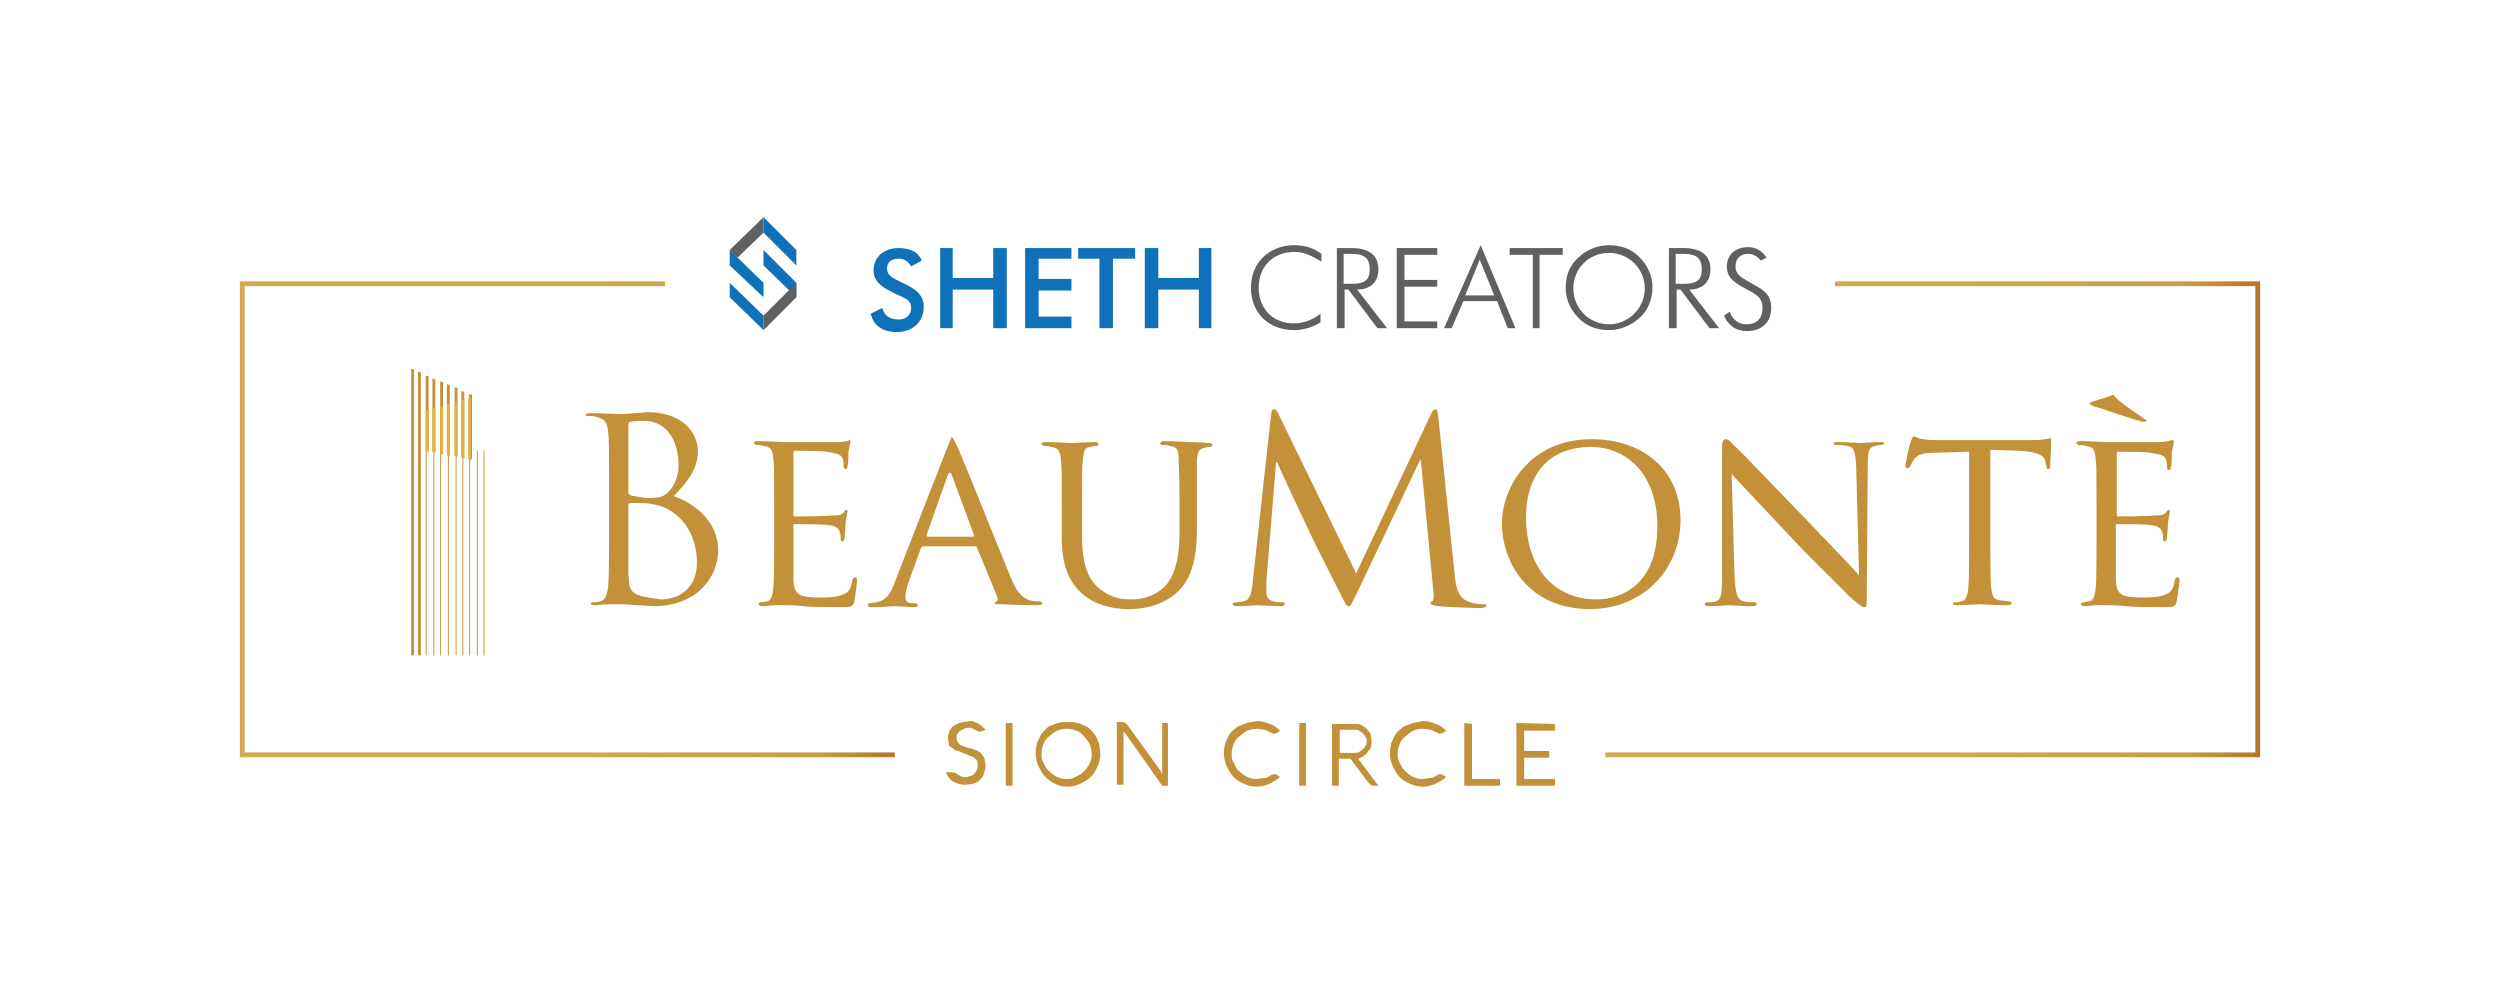 <?xml version="1.0" encoding="utf-8"?>
<!-- Generator: Adobe Illustrator 25.4.1, SVG Export Plug-In . SVG Version: 6.00 Build 0)  -->
<svg version="1.1" id="Layer_1" xmlns="http://www.w3.org/2000/svg" xmlns:xlink="http://www.w3.org/1999/xlink" x="0px" y="0px"
	 viewBox="0 0 259 104" style="enable-background:new 0 0 259 104;" xml:space="preserve">
<style type="text/css">
	.st0{fill:#C2913A;}
	.st1{fill:#E2B23B;}
	.st2{fill-rule:evenodd;clip-rule:evenodd;fill:#0E71BA;}
	.st3{fill-rule:evenodd;clip-rule:evenodd;fill:#606060;}
	.st4{fill:#606060;}
	.st5{fill:none;stroke:url(#SVGID_1_);stroke-width:0.5;stroke-miterlimit:10;}
	.st6{fill:none;stroke:url(#SVGID_00000167356099370874139750000014203274020576026251_);stroke-width:0.5;stroke-miterlimit:10;}
	.st7{fill:none;}
</style>
<g>
	<path class="st0" d="M44.1,46.7L44.1,46.7v21.2l0,0h0.1V46.7C44.2,46.7,44.1,46.7,44.1,46.7z M44.9,67.9H45V46.7h-0.1V67.9z
		 M45.6,67.9h0.1V46.7h-0.1V67.9z M46.4,67.9h0.1V46.7h-0.1V67.9z M47.2,67.9h0.1V46.7h-0.1V67.9z M47.9,67.9H48V46.7h-0.1V67.9z
		 M48.6,67.9h0.1V46.7h-0.1V67.9z M49.4,67.9h0.1V46.7h-0.1V67.9z M50.1,46.7v21.2h0.1V46.7l0,0C50.3,46.7,50.1,46.7,50.1,46.7z"/>
	<path class="st0" d="M48.6,47.5l0.3,0.1v-6.7l-0.3-0.1V47.5z M47.8,47.4l0.3,0.1v-6.9l-0.3-0.1V47.4z M47.1,47.2l0.3,0.1v-7.1
		l-0.3-0.1V47.2z M46.3,47.1l0.3,0.1v-7.3l-0.3-0.1V47.1z M45.6,46.9l0.3,0.1v-7.4l-0.3-0.1V46.9z M44.8,46.8l0.3,0.1v-7.6l-0.3-0.1
		V46.8z M44.1,46.7l0.3,0.1V39l-0.3-0.1V46.7z M43.3,67.9h0.3V38.6l-0.3-0.1V67.9z M42.6,67.9h0.3V38.3l-0.3-0.1V67.9z"/>
	<path class="st1" d="M44.1,42.5v4.2l0.3,0.1v-4.3L44.1,42.5z M44.8,42.3v4.5l0.3,0.1v-4.6L44.8,42.3z M45.6,42.1v4.9l0.3,0.1v-5
		L45.6,42.1z M46.3,41.9v5.3l0.3,0.1v-5.5L46.3,41.9z M47.1,41.6v5.6l0.3,0.1v-5.7L47.1,41.6z M47.8,41.4v6l0.3,0.1v-6.1L47.8,41.4z
		 M48.5,41.2v6.4l0.3,0.1v-6.5L48.5,41.2z"/>
	<g>
		<path class="st0" d="M104.2,81.4h0.7v-6.5h-0.7V81.4z M134.6,81.4h0.7v-6.5h-0.7V81.4z M120.4,74.9v5.3l-0.1-0.2l-0.1-0.2
			l-3.4-4.7c-0.1-0.1-0.3-0.3-0.6-0.3h-0.5v6.5h0.7v-5.6v0.1l0.1,0.1l0.1,0.1l3.8,5.4h0.6v-6.5H120.4z M138.8,75.6h1.6
			c0.1,0,0.3,0,0.4,0.1c0.1,0.1,0.3,0.1,0.4,0.3c0.1,0.1,0.2,0.2,0.3,0.4c0.1,0.1,0.1,0.3,0.1,0.4c0,0.1,0,0.3-0.1,0.4
			c-0.1,0.1-0.1,0.3-0.3,0.4c-0.1,0.1-0.2,0.2-0.4,0.3c-0.1,0.1-0.3,0.1-0.4,0.1h-1.6V75.6z M138,74.9v6.5h0.7v-2.8h1.2l1.8,2.4
			c0.1,0.1,0.2,0.2,0.3,0.3c0.1,0.1,0.3,0.1,0.4,0.1h0.4l-2.1-2.8c0.2-0.1,0.4-0.1,0.6-0.3c0.2-0.1,0.3-0.3,0.4-0.4
			c0.1-0.2,0.3-0.3,0.3-0.5c0.1-0.2,0.1-0.4,0.1-0.6c0-0.3-0.1-0.5-0.1-0.7c-0.1-0.3-0.3-0.4-0.4-0.6c-0.2-0.2-0.4-0.3-0.6-0.4
			c-0.3-0.1-0.4-0.1-0.7-0.1H138V74.9z M151.7,74.9v6.5h3.7v-0.7h-2.9V75L151.7,74.9L151.7,74.9z M157.1,74.9v6.5h4v-0.7h-3.2v-2.2
			h2.6v-0.7h-2.6v-2.1h3.2V75L157.1,74.9L157.1,74.9z M99.4,74.9c-0.3,0.1-0.4,0.2-0.6,0.3s-0.3,0.3-0.4,0.5
			c-0.1,0.2-0.2,0.4-0.2,0.7c0,0.3,0.1,0.5,0.1,0.7s0.2,0.3,0.4,0.4c0.1,0.1,0.3,0.3,0.6,0.3c0.2,0.1,0.4,0.2,0.7,0.3
			c0.2,0.1,0.3,0.1,0.5,0.2s0.3,0.1,0.4,0.2c0.1,0.1,0.3,0.2,0.3,0.3c0.1,0.1,0.1,0.3,0.1,0.5s-0.1,0.4-0.1,0.5
			c-0.1,0.1-0.2,0.3-0.3,0.4c-0.1,0.1-0.3,0.2-0.4,0.2c-0.2,0.1-0.3,0.1-0.5,0.1s-0.4,0-0.5-0.1c-0.2-0.1-0.3-0.2-0.5-0.3
			C98.8,80,98.6,80,98.4,80h-0.2L98.1,80L98,80.1c0.1,0.1,0.1,0.2,0.2,0.3c0.1,0.1,0.2,0.3,0.3,0.4c0.4,0.3,0.9,0.5,1.5,0.5
			c0.3,0,0.6-0.1,0.8-0.1c0.3-0.1,0.5-0.2,0.7-0.4c0.2-0.2,0.4-0.4,0.4-0.6c0.1-0.3,0.2-0.5,0.2-0.8c0-0.3-0.1-0.6-0.1-0.8
			c-0.1-0.3-0.3-0.4-0.4-0.6c-0.1-0.1-0.2-0.1-0.3-0.2c-0.1-0.1-0.2-0.1-0.3-0.1c-0.1-0.1-0.2-0.1-0.3-0.1c-0.1-0.1-0.2-0.1-0.3-0.1
			c-0.3-0.1-0.4-0.1-0.6-0.2c-0.2-0.1-0.3-0.1-0.4-0.2c-0.1-0.1-0.2-0.2-0.2-0.3c-0.1-0.1-0.1-0.3-0.1-0.4c0-0.1,0-0.3,0.1-0.4
			c0.1-0.1,0.1-0.2,0.3-0.3c0.1-0.1,0.3-0.1,0.4-0.2c0.1-0.1,0.3-0.1,0.4-0.1c0.1,0,0.2,0,0.3,0l0.2,0.1l0.2,0.1l0.2,0.1
			c0.1,0.1,0.2,0.1,0.3,0.1c0.1,0,0.3-0.1,0.4-0.1l0.2-0.1c-0.1-0.1-0.2-0.2-0.3-0.3c-0.1-0.1-0.3-0.2-0.4-0.3
			c-0.1-0.1-0.3-0.1-0.4-0.2c-0.2-0.1-0.3-0.1-0.5-0.1C99.9,74.8,99.7,74.8,99.4,74.9 M109.8,80.6c-0.2-0.1-0.4-0.1-0.6-0.3
			c-0.2-0.1-0.4-0.3-0.5-0.4c-0.1-0.1-0.3-0.3-0.4-0.5c-0.1-0.2-0.2-0.4-0.3-0.6c-0.1-0.2-0.1-0.4-0.1-0.7c0-0.4,0.1-0.7,0.2-1
			c0.1-0.3,0.3-0.6,0.6-0.8c0.3-0.3,0.5-0.4,0.8-0.6c0.3-0.1,0.6-0.2,1-0.2s0.7,0.1,1,0.2c0.3,0.1,0.6,0.3,0.8,0.6
			c0.3,0.3,0.4,0.5,0.6,0.8c0.1,0.3,0.2,0.6,0.2,1c0,0.3,0,0.4-0.1,0.7c-0.1,0.2-0.1,0.4-0.3,0.6c-0.1,0.2-0.3,0.4-0.4,0.5
			c-0.1,0.1-0.3,0.3-0.5,0.4c-0.2,0.1-0.4,0.2-0.6,0.3c-0.2,0.1-0.4,0.1-0.7,0.1C110.3,80.7,110.1,80.7,109.8,80.6 M109.6,74.9
			c-0.3,0.1-0.6,0.2-0.8,0.3c-0.3,0.1-0.4,0.3-0.6,0.5s-0.4,0.4-0.5,0.7c-0.1,0.3-0.3,0.5-0.3,0.8c-0.1,0.3-0.1,0.6-0.1,0.9
			c0,0.4,0.1,0.9,0.3,1.3c0.2,0.4,0.4,0.8,0.7,1.1c0.3,0.3,0.6,0.5,1,0.7s0.8,0.3,1.3,0.3s0.9-0.1,1.3-0.3s0.8-0.4,1.1-0.7
			c0.3-0.3,0.5-0.6,0.7-1.1c0.2-0.4,0.3-0.8,0.3-1.3c0-0.3-0.1-0.6-0.1-0.9c-0.1-0.3-0.2-0.6-0.3-0.8c-0.1-0.3-0.3-0.4-0.5-0.7
			c-0.2-0.2-0.4-0.4-0.7-0.5c-0.3-0.1-0.5-0.3-0.8-0.3c-0.3-0.1-0.6-0.1-0.9-0.1C110.3,74.8,109.9,74.8,109.6,74.9 M129.2,74.9
			c-0.3,0.1-0.6,0.2-0.8,0.3c-0.3,0.1-0.4,0.3-0.7,0.5c-0.2,0.2-0.4,0.4-0.5,0.7c-0.1,0.3-0.3,0.5-0.3,0.8c-0.1,0.3-0.1,0.6-0.1,0.9
			c0,0.4,0.1,0.9,0.3,1.3c0.2,0.4,0.4,0.8,0.7,1.1c0.3,0.3,0.6,0.5,1.1,0.7c0.4,0.2,0.8,0.3,1.3,0.3c0.4,0,0.9-0.1,1.3-0.3
			s0.8-0.4,1.1-0.7l-0.1-0.1l-0.2-0.1c-0.1-0.1-0.2-0.1-0.3-0.1c-0.1,0-0.3,0.1-0.3,0.1c-0.2,0.1-0.4,0.3-0.7,0.3s-0.5,0.1-0.8,0.1
			c-0.3,0-0.4,0-0.7-0.1c-0.2-0.1-0.4-0.1-0.6-0.3c-0.2-0.1-0.4-0.3-0.5-0.4c-0.2-0.1-0.3-0.3-0.4-0.5c-0.1-0.2-0.2-0.4-0.3-0.6
			c-0.1-0.2-0.1-0.4-0.1-0.7c0-0.4,0.1-0.7,0.2-1c0.1-0.3,0.3-0.6,0.6-0.8c0.3-0.3,0.5-0.4,0.8-0.6c0.3-0.1,0.6-0.2,1-0.2
			c0.3,0,0.5,0.1,0.8,0.1c0.3,0.1,0.4,0.2,0.7,0.3c0.1,0.1,0.2,0.1,0.3,0.1s0.2,0,0.3-0.1l0.2-0.1l0.1-0.1c-0.3-0.3-0.6-0.6-1.1-0.7
			c-0.4-0.2-0.8-0.3-1.3-0.3C129.8,74.8,129.5,74.8,129.2,74.9 M146.4,74.9c-0.3,0.1-0.6,0.2-0.8,0.3c-0.3,0.1-0.4,0.3-0.7,0.5
			c-0.2,0.2-0.4,0.4-0.5,0.7c-0.1,0.3-0.3,0.5-0.3,0.8c-0.1,0.3-0.1,0.6-0.1,0.9c0,0.4,0.1,0.9,0.3,1.3c0.2,0.4,0.4,0.8,0.7,1.1
			c0.3,0.3,0.6,0.5,1.1,0.7c0.4,0.2,0.8,0.3,1.3,0.3c0.4,0,0.9-0.1,1.3-0.3s0.8-0.4,1.1-0.7l-0.1-0.1l-0.2-0.1
			c-0.1-0.1-0.2-0.1-0.3-0.1c-0.1,0-0.3,0.1-0.3,0.1c-0.2,0.1-0.4,0.3-0.7,0.3s-0.5,0.1-0.8,0.1c-0.3,0-0.4,0-0.7-0.1
			c-0.2-0.1-0.4-0.1-0.6-0.3c-0.2-0.1-0.4-0.3-0.5-0.4c-0.1-0.1-0.3-0.3-0.4-0.5c-0.1-0.2-0.2-0.4-0.3-0.6c-0.1-0.2-0.1-0.4-0.1-0.7
			c0-0.4,0.1-0.7,0.2-1c0.1-0.3,0.3-0.6,0.6-0.8c0.3-0.3,0.5-0.4,0.8-0.6c0.3-0.1,0.6-0.2,1-0.2c0.3,0,0.5,0.1,0.8,0.1
			c0.3,0.1,0.4,0.2,0.7,0.3c0.1,0.1,0.2,0.1,0.3,0.1c0.1,0,0.2,0,0.3-0.1l0.2-0.1l0.1-0.1c-0.3-0.3-0.6-0.6-1.1-0.7
			c-0.4-0.2-0.8-0.3-1.3-0.3C147,74.8,146.8,74.8,146.4,74.9"/>
	</g>
	<g>
		<g>
			<polyline class="st2" points="82.5,27.5 82.5,25.9 79.1,22.5 79.1,24.1 			"/>
			<polyline class="st2" points="79.1,29.3 75.6,25.9 75.6,27.5 79.1,30.8 			"/>
			<polyline class="st2" points="75.6,29.3 75.6,30.8 79.1,34.2 79.1,32.7 			"/>
			<polyline class="st2" points="79.1,27.5 82.5,30.8 82.5,29.3 79.1,25.9 			"/>
			<polyline class="st3" points="79.1,22.5 75.6,25.9 76.4,26.7 79.1,24.1 			"/>
			<polyline class="st3" points="79.1,34.2 82.5,30.8 82.5,29.3 79.1,32.7 			"/>
		</g>
		<g>
			<path class="st2" d="M91.4,31.9c0.2,0.8,0.8,1.2,1.7,1.2c0.8,0,1.3-0.5,1.3-1.2c0-0.8-0.6-1-1.5-1.4c-1.5-0.7-2.4-1.3-2.4-2.5
				c0-1.3,1-2.3,2.6-2.3c1.3,0,2.1,0.5,2.4,1.3l-1.1,0.6c-0.3-0.5-0.7-0.8-1.3-0.8c-0.8,0-1.2,0.4-1.2,1c0,0.8,0.6,1,1.6,1.5
				c1.5,0.7,2.2,1.3,2.2,2.5c0,1.5-1.1,2.6-2.8,2.6c-1.5,0-2.4-0.7-2.7-1.9"/>
			<polyline class="st2" points="97.4,25.7 98.7,25.7 98.7,28.8 102.9,28.8 102.9,25.7 104.3,25.7 104.3,34 102.9,34 102.9,30 
				98.7,30 98.7,34 97.4,34 			"/>
			<polyline class="st2" points="106.2,25.7 111,25.7 111,26.8 107.6,26.8 107.6,28.9 111,28.9 111,30.1 107.6,30.1 107.6,32.8 
				111,32.8 111,34 106.2,34 			"/>
			<polyline class="st2" points="115.3,34 113.9,34 113.9,26.8 111.7,26.8 111.7,25.7 117.6,25.7 117.6,26.8 115.3,26.8 			"/>
			<polyline class="st2" points="118.6,25.7 120,25.7 120,28.8 124.2,28.8 124.2,25.7 125.5,25.7 125.5,34 124.2,34 124.2,30 
				120,30 120,34 118.6,34 			"/>
			<path class="st4" d="M134.1,26.1c-2.2,0-3.7,1.5-3.7,3.7c0,2.2,1.5,3.7,3.6,3.7c1,0,1.9-0.3,2.8-1v0.9c-0.8,0.5-1.8,0.8-2.7,0.8
				c-2.6,0-4.5-1.7-4.5-4.4c0-2.6,1.9-4.4,4.5-4.4c1.1,0,2,0.3,2.8,0.9v0.8C135.9,26.5,135.1,26.1,134.1,26.1"/>
			<path class="st4" d="M142.7,34l-3-4h-0.4v4h-0.8v-8.3h1.5c1.9,0,2.8,0.8,2.8,2.2c0,1.3-0.8,2.1-2.2,2.1l3.1,4 M139.2,29.4h0.8
				c1.3,0,1.9-0.3,1.9-1.5c0-1.2-0.6-1.6-1.9-1.6h-0.8V29.4z"/>
			<polyline class="st4" points="144.7,25.7 148.9,25.7 148.9,26.4 145.5,26.4 145.5,29 148.9,29 148.9,29.7 145.5,29.7 145.5,33.3 
				148.9,33.3 148.9,34 144.7,34 			"/>
			<path class="st4" d="M153.4,25.4L157,34h-0.8l-1.1-2.8h-3.5l-1.2,2.8h-0.8 M154.8,30.6l-1.5-3.7l-1.5,3.7H154.8z"/>
			<polyline class="st4" points="158.8,26.4 156.4,26.4 156.4,25.7 161.9,25.7 161.9,26.4 159.5,26.4 159.5,34 158.8,34 			"/>
			<path class="st4" d="M169.9,32.9c-0.9,0.8-2,1.3-3.2,1.3s-2.4-0.4-3.2-1.3c-0.8-0.8-1.3-1.9-1.3-3.1c0-1.2,0.4-2.3,1.3-3.1
				c0.8-0.8,2-1.3,3.2-1.3s2.4,0.4,3.2,1.3c0.8,0.8,1.3,1.9,1.3,3.1C171.2,31,170.7,32.2,169.9,32.9 M170.4,29.9
				c0-2.1-1.7-3.7-3.7-3.7c-2.1,0-3.7,1.6-3.7,3.7c0,2.1,1.7,3.7,3.7,3.7C168.7,33.6,170.4,31.9,170.4,29.9"/>
			<path class="st4" d="M177.1,34l-3-4h-0.4v4h-0.8v-8.3h1.5c1.9,0,2.8,0.8,2.8,2.2c0,1.3-0.8,2.1-2.2,2.1l3.1,4 M173.6,29.4h0.8
				c1.3,0,1.9-0.3,1.9-1.5c0-1.2-0.6-1.6-1.9-1.6h-0.8V29.4z"/>
			<path class="st4" d="M179.2,32.3c0.3,0.8,0.9,1.3,1.7,1.3c1.1,0,1.7-0.6,1.7-1.7c0-1-0.6-1.4-1.6-1.9c-1.3-0.7-2.1-1.2-2.1-2.4
				s0.9-2,2.2-2c0.8,0,1.5,0.4,1.9,1.1l-0.6,0.3c-0.3-0.4-0.7-0.7-1.3-0.7c-0.8,0-1.3,0.5-1.3,1.3c0,1,0.8,1.2,1.9,1.9
				c1.2,0.6,1.8,1.2,1.8,2.4c0,1.5-1,2.4-2.5,2.4c-1.1,0-1.9-0.5-2.4-1.6"/>
		</g>
	</g>
	
		<linearGradient id="SVGID_1_" gradientUnits="userSpaceOnUse" x1="166.265" y1="52.203" x2="234.143" y2="52.203" gradientTransform="matrix(1 0 0 -1 0 106)">
		<stop  offset="0.495" style="stop-color:#D4A853"/>
		<stop  offset="0.889" style="stop-color:#C99A4A"/>
		<stop  offset="1" style="stop-color:#AF772B"/>
	</linearGradient>
	<polyline class="st5" points="190.1,29.4 233.9,29.4 233.9,78.2 166.3,78.2 	"/>
	
		<linearGradient id="SVGID_00000036954021863260884050000010397302813080719797_" gradientUnits="userSpaceOnUse" x1="24.858" y1="52.203" x2="92.735" y2="52.203" gradientTransform="matrix(1 0 0 -1 0 106)">
		<stop  offset="0.495" style="stop-color:#D4A853"/>
		<stop  offset="0.889" style="stop-color:#C99A4A"/>
		<stop  offset="1" style="stop-color:#AF772B"/>
	</linearGradient>
	
		<polyline style="fill:none;stroke:url(#SVGID_00000036954021863260884050000010397302813080719797_);stroke-width:0.5;stroke-miterlimit:10;" points="
		68.9,29.4 25.1,29.4 25.1,78.2 92.7,78.2 	"/>
	<rect x="17.9" y="18.6" class="st7" width="223.3" height="66.7"/>
	<g>
		<path class="st0" d="M123.1,45.8c-0.1,0-1.5-0.1-2.5-0.1c-0.3,0-0.4,0.1-0.4,0.2c0,0.1,0.1,0.2,0.2,0.2c0.2,0,0.6,0,0.8,0.1
			c0.8,0.1,0.9,0.5,0.9,1.2s0.1,1.3,0.1,4.8v2.8c0,2.3-0.3,4.2-1.3,5.5c-0.8,1-2.2,1.6-3.6,1.6c-1.3,0-2.3-0.2-3.5-1.2
			c-1-0.9-1.7-2.2-1.7-5.5v-3.1c0-3.5,0-4.1,0.1-4.8c0.1-0.8,0.2-1.2,0.8-1.2c0.3-0.1,0.4-0.1,0.6-0.1c0.1,0,0.2-0.1,0.2-0.2
			c0-0.1-0.1-0.2-0.4-0.2c-0.7,0-2.2,0.1-2.4,0.1s-1.6-0.1-2.7-0.1c-0.3,0-0.4,0.1-0.4,0.2l0.2,0.2c0.2,0,0.6,0,0.8,0.1
			c0.8,0.1,0.9,0.5,1,1.2c0.1,0.7,0.1,1.3,0.1,4.8v3.3c0,3.3,0.9,4.8,2.1,5.9c1.7,1.5,4,1.6,4.8,1.6c1.3,0,3.2-0.2,4.9-1.6
			c1.9-1.6,2.2-4.3,2.2-6.7v-2.4c0-3.5,0-4.1,0-4.8c0.1-0.8,0.2-1.1,0.8-1.2c0.3-0.1,0.4-0.1,0.6-0.1c0.1,0,0.2-0.1,0.2-0.2
			c0-0.1-0.1-0.2-0.4-0.2C124.4,45.8,123.3,45.8,123.1,45.8 M87.8,45.7c-0.2,0-0.6,0.1-1,0.1c-0.5,0-5.4,0-5.6,0
			c-0.1,0-1.7-0.1-2.7-0.1c-0.3,0-0.4,0.1-0.4,0.2l0.2,0.2c0.2,0,0.6,0,0.8,0.1c0.8,0.1,0.9,0.4,1,1.2c0.1,0.7,0.1,1.3,0.1,4.8v4
			c0,2.2,0,3.9-0.1,4.9c-0.1,0.6-0.2,1.1-0.6,1.2c-0.2,0-0.5,0.1-0.7,0.1c-0.1,0-0.2,0.1-0.2,0.2c0,0.1,0.1,0.2,0.4,0.2
			c0.4,0,0.9-0.1,1.3-0.1c0.5,0,1,0,1,0c0.3,0,1,0,1.9,0.1c1,0.1,2.3,0.1,4,0.1c0.9,0,1.2,0,1.3-0.6c0.1-0.4,0.3-2,0.3-2.2
			c0-0.1-0.1-0.3-0.2-0.3s-0.2,0.1-0.3,0.3c-0.1,0.9-0.4,1.3-1,1.5c-0.6,0.3-1.7,0.3-2.3,0.3c-2.3,0-2.7-0.3-2.8-1.8
			c0-0.4,0-3.1,0-3.8v-1.9c0-0.1,0-0.1,0.1-0.1c0.4,0,2.9,0,3.5,0.1c0.9,0.1,1.1,0.4,1.2,0.7c0.1,0.3,0.1,0.5,0.1,0.8
			c0,0.1,0.1,0.2,0.2,0.2s0.2-0.3,0.2-0.4s0.1-1,0.1-1.5c0.1-0.8,0.2-1.1,0.2-1.2s-0.1-0.2-0.1-0.2c-0.1,0-0.2,0.1-0.3,0.3
			c-0.3,0.3-0.6,0.3-1.2,0.3c-0.5,0.1-3.6,0.1-3.9,0.1c-0.1,0-0.1-0.1-0.1-0.3V47c0-0.2,0-0.3,0.1-0.3c0.3,0,3,0,3.3,0.1
			c1.3,0.2,1.5,0.3,1.7,0.7c0.1,0.3,0.1,0.6,0.1,0.8c0,0.2,0.1,0.3,0.2,0.3c0.1,0,0.2-0.1,0.2-0.3c0.1-0.3,0.1-1.3,0.1-1.5
			c0.1-0.6,0.2-0.9,0.2-1.1c0-0.1-0.1-0.2-0.1-0.2C88.1,45.6,87.9,45.6,87.8,45.7 M224.7,45.7c-0.2,0-0.6,0.1-1,0.1
			c-0.5,0-5.4,0-5.5,0c-0.1,0-1.7-0.1-2.7-0.1c-0.3,0-0.4,0.1-0.4,0.2l0.2,0.2c0.2,0,0.6,0,0.8,0.1c0.8,0.1,0.9,0.4,1,1.2
			c0.1,0.7,0.1,1.3,0.1,4.8v4c0,2.2,0,3.9-0.1,4.9c-0.1,0.6-0.2,1.1-0.6,1.2c-0.2,0-0.5,0.1-0.7,0.1c-0.1,0-0.2,0.1-0.2,0.2
			c0,0.1,0.1,0.2,0.4,0.2c0.4,0,0.9-0.1,1.3-0.1c0.5,0,1,0,1,0c0.3,0,1,0,1.9,0.1c1,0.1,2.3,0.1,4,0.1c0.9,0,1.2,0,1.3-0.6
			c0.1-0.4,0.3-2,0.3-2.2c0-0.1,0-0.3-0.2-0.3c-0.1,0-0.2,0.1-0.3,0.3c-0.1,0.9-0.4,1.3-1,1.5c-0.6,0.3-1.7,0.3-2.3,0.3
			c-2.3,0-2.7-0.3-2.8-1.8c0-0.4,0-3.1,0-3.8v-1.9c0-0.1,0-0.1,0.1-0.1c0.4,0,2.9,0,3.5,0.1c0.9,0.1,1.1,0.4,1.2,0.7
			c0.1,0.3,0.1,0.5,0.1,0.8c0,0.1,0.1,0.2,0.2,0.2c0.1,0,0.2-0.3,0.2-0.4s0.1-1,0.1-1.5c0.1-0.8,0.2-1.1,0.2-1.2s-0.1-0.2-0.1-0.2
			s-0.2,0.1-0.3,0.3c-0.3,0.3-0.6,0.3-1.2,0.3c-0.5,0.1-3.6,0.1-3.8,0.1c-0.1,0-0.1-0.1-0.1-0.3v-6.1c0-0.2,0-0.3,0.1-0.3
			c0.3,0,3,0,3.3,0.1c1.3,0.2,1.5,0.3,1.7,0.7c0.1,0.3,0.1,0.6,0.1,0.8c0,0.2,0.1,0.3,0.2,0.3c0.1,0,0.2-0.1,0.2-0.3
			c0.1-0.3,0.1-1.3,0.1-1.5c0.1-0.6,0.2-0.9,0.2-1.1c0-0.1,0-0.2-0.1-0.2C224.9,45.6,224.8,45.6,224.7,45.7 M158.1,53.6
			c0-4.9,2.8-7.3,6.7-7.3c3.7,0,6.9,2.8,6.9,8.2c0,6.5-4.2,7.6-6.3,7.6C161.1,62.1,158.1,58.9,158.1,53.6 M155.6,54.2
			c0,4,2.7,8.9,9.1,8.9c5.6,0,9.4-4.2,9.4-9.2c0-5.3-4-8.4-9.2-8.4C158.4,45.5,155.6,50.6,155.6,54.2 M178.4,46.6v12.9
			c0,2.1-0.1,2.6-0.6,2.8c-0.3,0.1-0.8,0.1-1,0.1c-0.1,0-0.2,0.1-0.2,0.2c0,0.1,0.1,0.2,0.4,0.2c1,0,2.1-0.1,2.2-0.1
			s1.2,0.1,2.4,0.1c0.3,0,0.4-0.1,0.4-0.2s-0.1-0.2-0.2-0.2c-0.2,0-0.8,0-1.2-0.1c-0.6-0.2-0.8-0.7-0.9-2.6l-0.3-10.6
			c0.7,0.8,3.3,3.5,6,6.4c2.4,2.6,5.8,5.8,6,6.1c1.3,1.2,1.5,1.3,1.8,1.3c0.2,0,0.2-0.1,0.2-1.6l0.1-13.2c0-1.3,0.1-1.8,0.8-1.9
			c0.3-0.1,0.4-0.1,0.6-0.1c0.1,0,0.3-0.1,0.3-0.2c0-0.1-0.2-0.1-0.4-0.1c-1,0-1.7,0.1-2,0.1c-0.3,0-1.3-0.1-2.4-0.1
			c-0.3,0-0.4,0-0.4,0.1c0,0.1,0,0.2,0.2,0.2c0.2,0,0.7,0,1.2,0.1c0.7,0.1,0.8,0.6,0.9,2.1l0.3,11.3c-0.7-0.8-3.2-3.4-5.5-5.8
			c-3.6-3.7-7-7.3-7.4-7.6c-0.3-0.3-0.6-0.7-0.9-0.7C178.5,45.5,178.4,45.7,178.4,46.6 M197.9,45.9c-0.1,0.2-0.5,2.2-0.5,2.4
			c0,0.1,0.1,0.2,0.2,0.2c0.1,0,0.2,0,0.3-0.2c0.1-0.1,0.1-0.3,0.4-0.7c0.3-0.5,0.9-0.7,2.4-0.7l3.3-0.1v9.4c0,2.2,0,3.9-0.1,4.9
			c-0.1,0.6-0.2,1.1-0.7,1.2c-0.2,0.1-0.5,0.1-0.7,0.1c-0.1,0-0.2,0.1-0.2,0.1c0,0.1,0.1,0.2,0.4,0.2c0.7,0,2.3-0.1,2.4-0.1
			c0.1,0,1.6,0.1,2.9,0.1c0.3,0,0.4-0.1,0.4-0.2c0-0.1-0.1-0.2-0.2-0.2c-0.2,0-0.7-0.1-1-0.1c-0.7-0.1-0.8-0.5-0.9-1.2
			c-0.1-0.9-0.1-2.7-0.1-4.9v-9.5l2.9,0.1c2.2,0.1,2.8,0.6,2.8,1.2l0.1,0.3c0,0.3,0.1,0.4,0.2,0.4c0.1,0,0.2-0.1,0.2-0.3
			c0-0.3,0.1-1.9,0.1-2.6c0-0.1,0-0.3-0.1-0.3s-0.3,0.1-0.6,0.1c-0.4,0.1-0.9,0.1-1.7,0.1H201c-0.3,0-1.2,0-1.8-0.1
			c-0.6-0.1-0.8-0.3-1-0.3C198,45.5,198,45.8,197.9,45.9 M96,55.4l2.2-6.2c0.1-0.3,0.3-0.3,0.4,0l2.3,6.2c0,0.1,0,0.2-0.1,0.2h-4.7
			C96,55.6,96,55.5,96,55.4 M98.2,46.2l-5.5,14.1c-0.4,1.2-0.9,1.9-1.9,2.1c-0.2,0-0.5,0.1-0.7,0.1c-0.1,0-0.2,0.1-0.2,0.2
			c0,0.1,0.1,0.2,0.4,0.2c1,0,2.1-0.1,2.4-0.1s1.5,0.1,2.1,0.1c0.2,0,0.3-0.1,0.3-0.2c0-0.1-0.1-0.2-0.3-0.2h-0.2
			c-0.4,0-0.8-0.1-0.8-0.6c0-0.4,0.1-1,0.3-1.5l1.3-3.6c0.1-0.1,0.1-0.2,0.3-0.2h5.3c0.1,0,0.2,0,0.2,0.1l2.1,5.1
			c0.2,0.4-0.1,0.6-0.2,0.6c-0.1,0.1-0.1,0.1-0.1,0.1c0,0.1,0.4,0.1,0.8,0.1c1.6,0.1,3.3,0.1,3.7,0.1c0.3,0,0.5-0.1,0.5-0.2
			c0-0.1-0.2-0.2-0.3-0.2c-0.3,0-0.6,0-1-0.1c-0.5-0.2-1.2-0.4-2-2.4c-1.4-3.4-5.1-12.7-5.6-13.7c-0.3-0.5-0.3-0.8-0.6-0.8
			C98.6,45.3,98.5,45.5,98.2,46.2 M66,61.6c-0.8-0.4-0.8-0.8-0.9-2.1c0-0.4,0-3.7,0-5.7v-1.5c0-0.1,0.1-0.2,0.2-0.2
			c0.4,0,1.7,0,2.1,0.1c0.6,0.1,1.3,0.2,2.2,0.8c2.1,1.4,2.6,3.7,2.6,5.3c0,3-2.3,3.8-3.7,3.8C67.9,62,66.7,61.9,66,61.6 M65.3,51.3
			c-0.1-0.1-0.2-0.1-0.2-0.3V44c0-0.2,0.1-0.3,0.3-0.3c0.4-0.1,1-0.1,1.3-0.1c2.6,0,3.6,2.4,3.6,4.6c0,1.1-0.4,2.1-1,2.7
			c-0.6,0.6-0.9,0.7-2.4,0.7C65.9,51.4,65.5,51.4,65.3,51.3 M64.1,42.9c-0.1,0-1.8-0.1-3-0.1c-0.3,0-0.4,0.1-0.4,0.2
			s0.1,0.1,0.2,0.1c0.3,0,0.7,0,0.9,0.1c0.9,0.2,1.1,0.6,1.2,1.5c0.1,0.8,0.1,1.6,0.1,5.7v4.7c0,2.6,0,4.6-0.1,5.7
			c-0.1,0.8-0.3,1.4-0.8,1.5c-0.3,0.1-0.6,0.1-0.8,0.1c-0.1,0-0.2,0.1-0.2,0.1c0,0.1,0.1,0.2,0.4,0.2c0.4,0,1-0.1,1.5-0.1
			c0.6,0,1,0,1.1,0c0.1,0,0.8,0,1.6,0.1c0.8,0,1.6,0.1,1.9,0.1c4.5,0,6.7-3,6.7-5.8c0-3.1-2.6-4.9-4.6-5.6c1.2-1.3,2.5-2.6,2.5-4.7
			c0-1.3-1-4-5.3-4C65.8,42.8,64.8,42.9,64.1,42.9 M148.3,42.8l-7.8,16.6l-8.1-16.6c-0.1-0.3-0.3-0.4-0.4-0.4
			c-0.2,0-0.3,0.2-0.3,0.4l-1.9,17.3c-0.1,1-0.2,2.1-1,2.2c-0.4,0.1-0.6,0.1-0.8,0.1c-0.1,0-0.3,0.1-0.3,0.1c0,0.2,0.2,0.3,0.4,0.3
			c0.7,0,2-0.1,2.2-0.1c0.2,0,1.5,0.1,2.4,0.1c0.3,0,0.4-0.1,0.4-0.3c0-0.1-0.1-0.1-0.2-0.1c-0.1,0-0.6,0-1-0.1
			c-0.4-0.1-0.7-0.4-0.7-0.8c0-0.4,0-0.9,0-1.3l1-12.3h0.1c0.3,0.7,3.3,7.1,3.5,7.5c0.1,0.3,2.4,4.8,3.1,6.2c0.5,1,0.6,1.2,0.8,1.2
			c0.3,0,0.3-0.3,0.9-1.4l6.5-13.7h0.1l1.3,13.6c0.1,0.4,0,0.9-0.1,1c-0.1,0-0.2,0.1-0.2,0.2c0,0.1,0.1,0.2,0.8,0.3
			c1,0.1,3.8,0.2,4.4,0.2c0.3,0,0.6-0.1,0.6-0.3c0-0.1-0.1-0.1-0.2-0.1c-0.3,0-1,0-1.7-0.3c-1.2-0.4-1.3-1.9-1.4-2.8L149,43.1
			c-0.1-0.5-0.1-0.7-0.3-0.7C148.5,42.4,148.4,42.6,148.3,42.8 M218.4,41.1c-0.3,0.1-1,0.3-1.6,0.5c-0.2,0.1-0.3,0.1-0.3,0.2
			c0,0.1,0.2,0.3,0.8,0.4c0.4,0.1,4.3,1.5,4.8,1.5c0.1,0,0.3-0.1,0.3-0.1c0-0.1-0.3-0.2-0.5-0.4c-1.1-0.7-2.4-1.7-2.6-1.9
			c-0.3-0.3-0.3-0.4-0.4-0.4C218.7,41,218.6,41,218.4,41.1"/>
	</g>
</g>
</svg>
